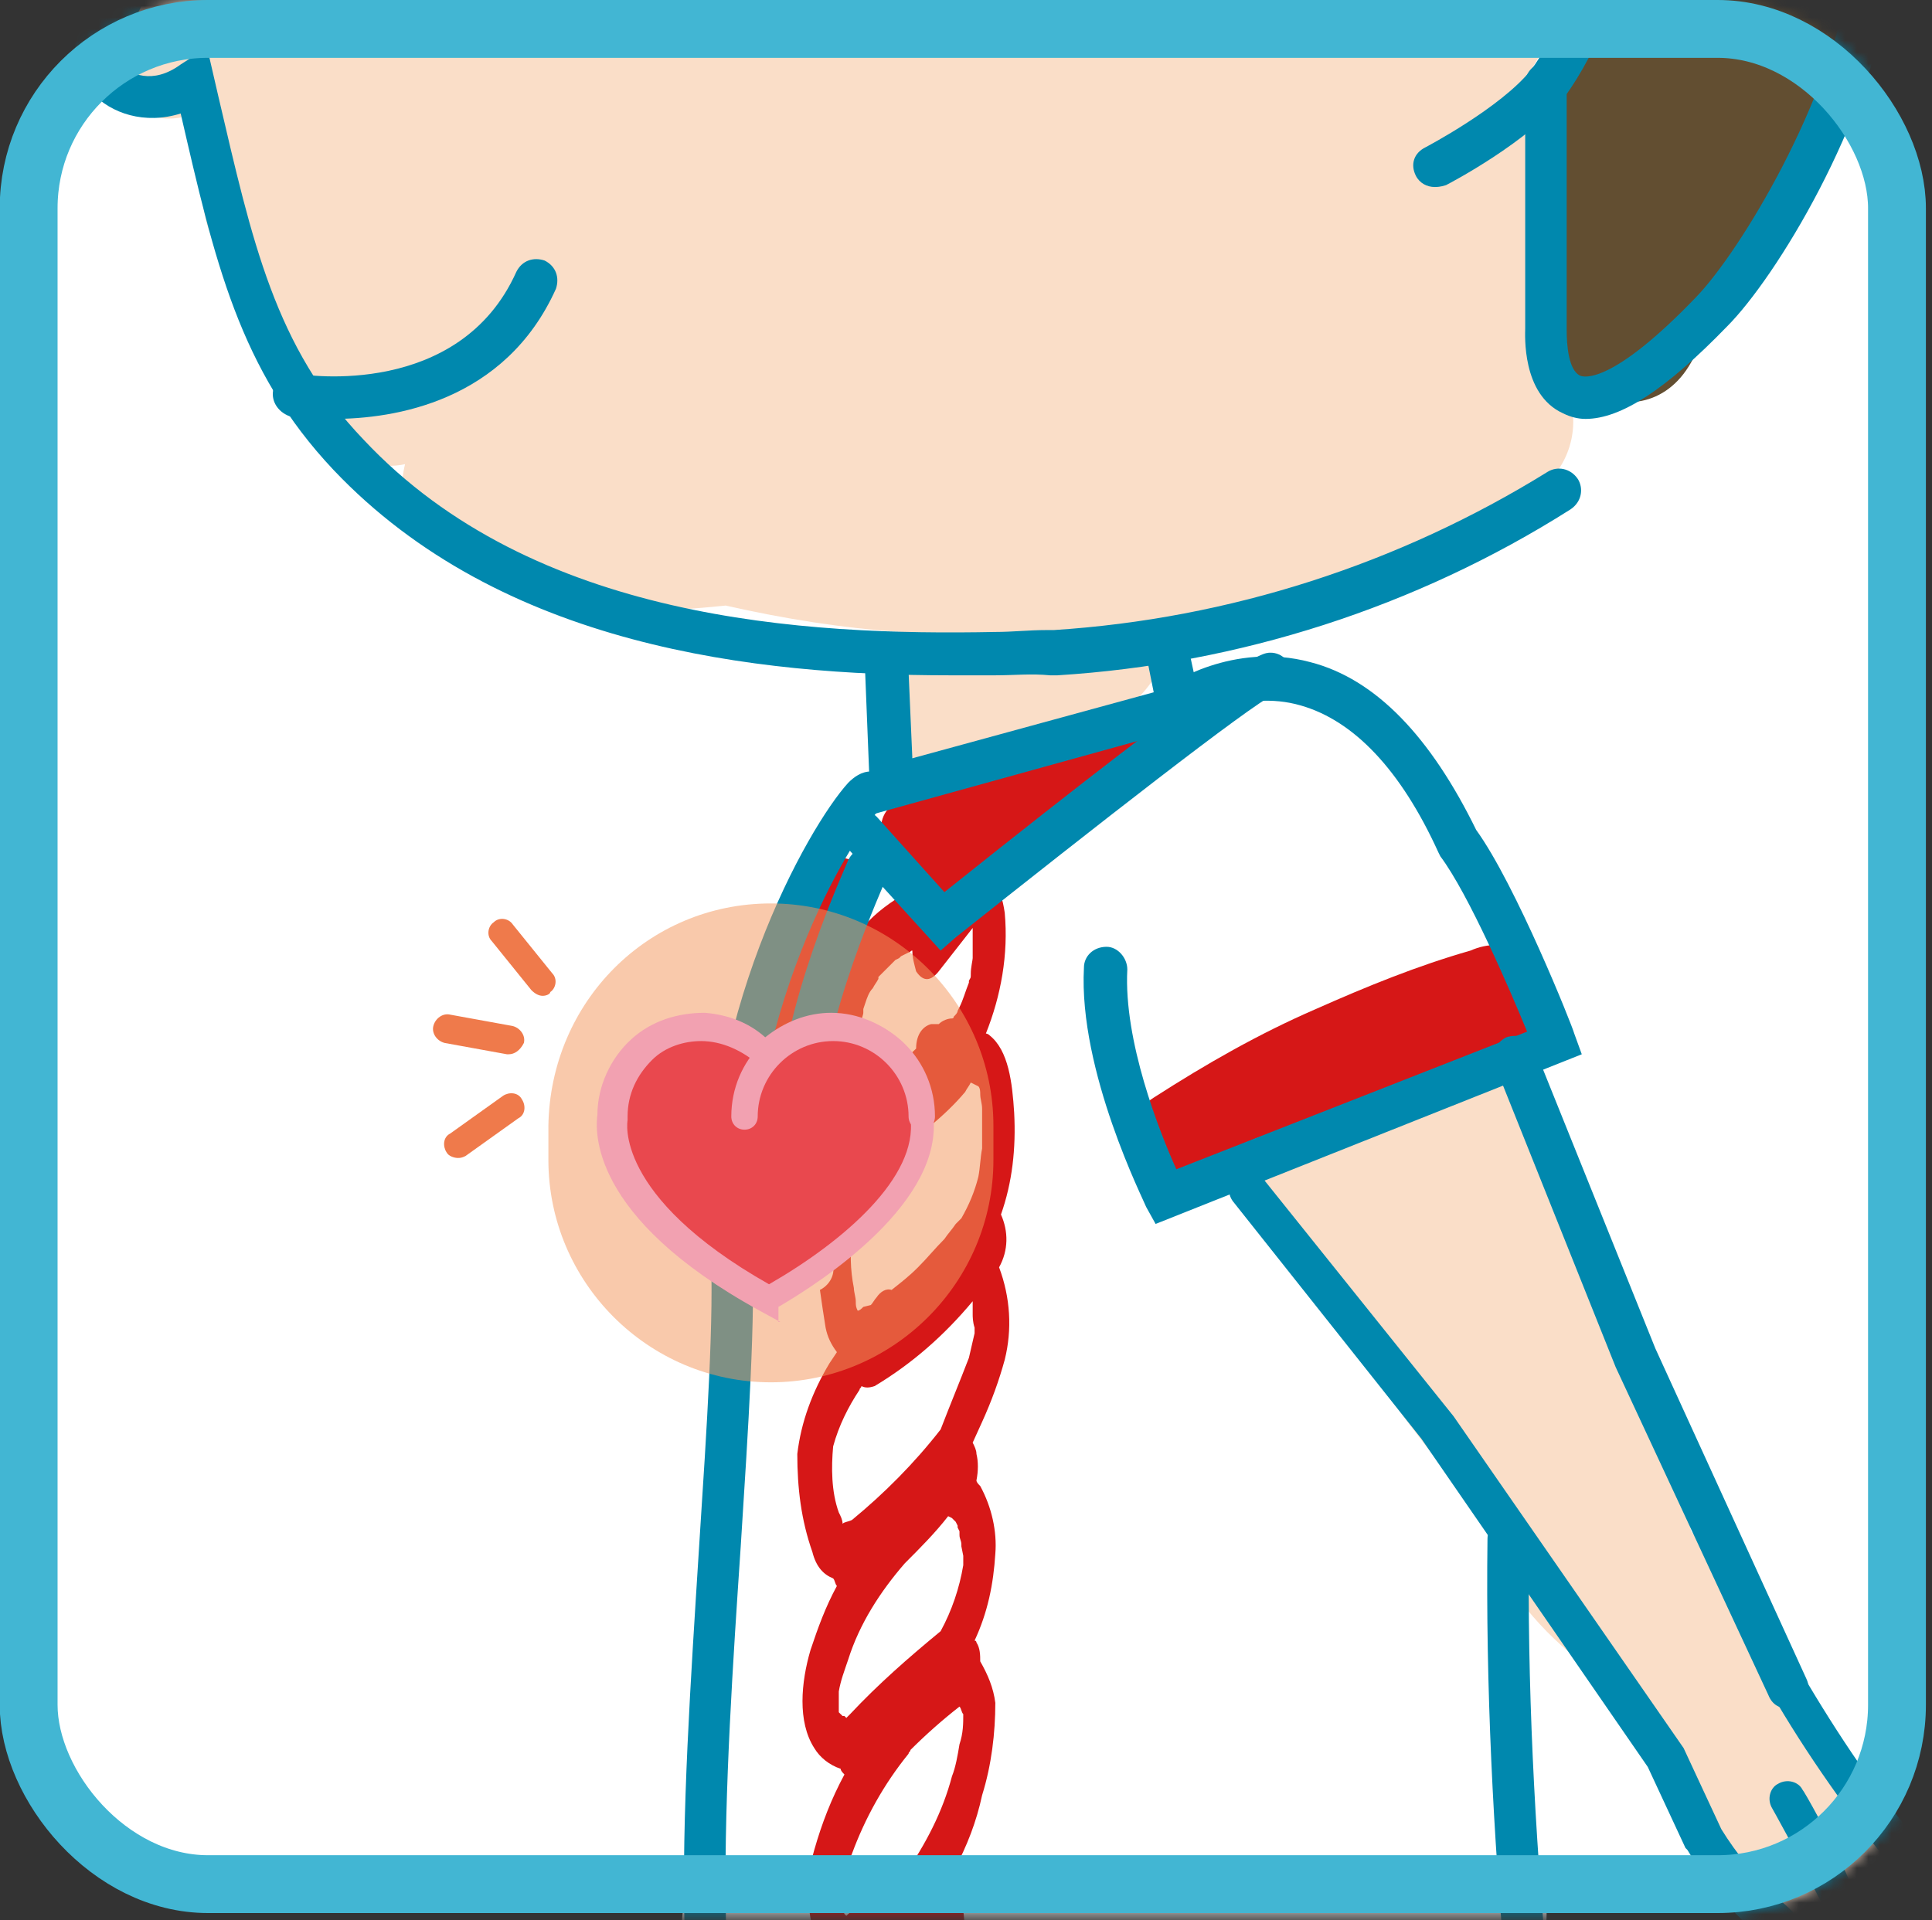 <?xml version="1.0" encoding="utf-8"?>
<svg width="167" height="166" viewBox="0 0 167 166" fill="none" xmlns="http://www.w3.org/2000/svg">
<rect x="0" y="0" width="167" height="166" fill="#333333" stroke="none"/>
<rect x="2.476" y="2.5" width="161.497" height="160.397" rx="15.5" fill="#FFFFFF"/>
<mask id="mask0" mask-type="alpha" maskUnits="userSpaceOnUse" x="0" y="0" width="167" height="166">
<rect x="0.927" width="165.397" height="165.397" rx="18" fill="#C4C4C4"/>
</mask>
<g mask="url(#mask0)">
<path d="M131.511 144.94C130.696 139.398 129.392 134.018 127.599 128.802C125.806 124.075 123.035 119.837 117.819 118.37L117.167 118.207C114.07 113.154 111.299 107.775 109.017 102.233C108.528 100.929 107.55 99.625 106.246 98.81C108.854 97.017 111.462 95.55 114.233 94.083C116.026 93.105 117.982 92.453 119.775 91.638C122.057 90.823 124.991 90.66 127.11 89.519C133.304 86.259 129.718 79.576 126.784 75.338C124.013 71.263 120.59 67.351 117.004 64.091C112.929 60.342 108.528 57.734 103.149 60.342C102.171 60.831 101.519 61.646 101.03 62.624C97.77 63.113 95.651 66.21 96.14 69.307V69.47C95.977 69.633 95.814 69.633 95.814 69.796C93.695 69.307 91.576 69.959 89.946 71.426C87.501 71.426 85.219 73.056 84.567 75.501L84.404 77.62C83.915 75.338 81.959 73.708 79.677 73.382C77.232 73.056 73.809 74.686 73.483 77.457C72.831 81.858 72.505 86.259 72.342 90.66C71.69 95.387 70.549 100.114 69.245 104.841C66.799 105.33 65.007 107.612 64.844 110.057C63.703 127.335 62.724 144.614 61.584 161.892C59.791 162.707 58.812 164.663 58.975 166.456C59.301 168.901 59.627 171.509 59.791 173.954C59.953 176.399 60.117 179.333 61.91 181.615C65.169 185.69 71.853 185.364 76.417 186.016L92.065 188.298C97.281 189.113 102.66 190.091 108.039 189.765C113.255 189.276 118.308 188.135 123.035 186.342C127.925 184.712 131.185 181.778 132.326 176.725C134.771 166.13 133.63 155.372 131.511 144.94Z" fill="white"/>
<path d="M173.728 -39.252C173.891 -39.741 175.521 -46.098 175.684 -46.587C174.543 -53.107 173.239 -53.922 173.239 -60.605C173.239 -60.931 173.239 -61.094 173.402 -61.42C173.239 -61.746 173.076 -61.909 173.076 -62.235C173.076 -63.05 173.076 -63.865 172.913 -64.843C172.587 -67.777 172.75 -65.006 171.446 -67.614C171.446 -67.777 171.283 -67.777 171.283 -67.94C171.446 -68.266 171.609 -68.592 171.772 -68.918C172.098 -69.896 171.935 -71.037 171.283 -72.015L168.675 -76.579C168.349 -77.068 168.023 -77.394 167.697 -77.72C167.534 -77.883 167.371 -77.883 167.208 -78.046C166.719 -79.024 166.23 -80.002 165.904 -80.817C163.785 -85.544 161.014 -89.945 157.591 -93.857C157.265 -94.183 156.939 -94.509 156.45 -94.672C154.168 -97.28 151.723 -99.562 149.278 -101.844C149.278 -101.844 149.441 -101.844 149.441 -102.007C150.419 -103.963 149.93 -106.408 147.974 -107.549C144.062 -109.994 139.987 -111.95 135.912 -113.58C135.586 -114.558 134.934 -115.373 134.119 -115.862L127.762 -119.448C127.599 -119.611 127.436 -119.611 127.273 -119.774C126.784 -120.426 126.132 -120.752 125.317 -120.915C113.744 -123.36 101.682 -124.338 89.946 -123.686C88.642 -123.686 87.664 -123.034 86.849 -122.056L72.993 -123.686C71.037 -123.686 69.407 -122.382 69.245 -120.589C66.474 -120.915 63.539 -120.752 60.768 -120.426C52.129 -118.959 43.979 -116.025 36.318 -111.787C35.34 -111.624 34.362 -111.298 33.384 -110.972C29.309 -109.016 25.723 -106.408 22.626 -103.148C21.648 -102.17 20.996 -101.029 20.344 -99.888C17.899 -97.769 10.727 -90.923 9.097 -87.989C4.859 -79.676 2.088 -75.764 -0.52 -66.799C-1.498 -63.702 -1.172 -60.279 0.621 -57.508C0.132 -54.9 -0.031 -52.129 -0.031 -49.358C-0.031 -43.816 3.066 -38.6 7.793 -35.829C8.282 -35.177 8.934 -34.688 9.749 -34.362C11.053 -33.547 12.52 -33.058 13.987 -33.058C15.454 -32.732 17.084 -32.732 18.551 -33.221H18.714C21.159 -33.221 23.93 -31.428 25.56 -32.569C31.102 -33.221 36.644 -41.534 41.534 -45.283C43.49 -42.512 44.957 -37.459 47.565 -35.992C49.032 -33.547 50.988 -31.591 53.27 -29.961C57.997 -27.353 63.539 -27.027 68.918 -27.19C73.483 -27.353 78.047 -28.168 82.285 -29.798C83.263 -30.287 84.078 -30.776 85.056 -31.265C86.197 -29.309 88.153 -27.679 90.272 -26.864C96.303 -22.137 102.66 -20.018 110.81 -22.626C115.211 -24.256 119.449 -26.701 123.035 -29.635C124.828 -27.353 126.947 -25.071 129.392 -23.278C129.555 -23.115 129.718 -22.789 129.718 -22.626C130.533 -20.996 131.185 -19.366 132 -17.736C133.467 -14.964 136.238 -12.845 139.498 -12.357C139.335 -11.541 139.335 -10.726 139.498 -9.912C140.313 -4.695 134.282 1.988 133.467 7.204C132.652 12.42 137.053 19.755 134.445 24.319C130.37 32.306 141.78 39.152 146.181 31.328C146.833 30.187 147.322 29.046 147.811 27.905C153.842 16.006 160.036 7.856 163.459 -5.184C163.459 -5.184 168.349 -10.238 166.23 -11.216C164.437 -12.03 166.556 -12.194 167.371 -13.986C169.001 -14.149 168.675 -15.78 169.164 -17.573C170.957 -23.604 172.75 -29.635 174.543 -35.666C174.869 -36.807 174.543 -38.274 173.728 -39.252Z" fill="#624E31"/>
<path d="M133.956 10.79C134.119 8.997 133.467 7.367 132.326 6.063C136.89 -1.272 139.172 -9.423 134.608 -17.736C131.837 -22.626 128.251 -26.538 122.709 -26.864C118.634 -27.19 113.744 -24.582 109.669 -24.093C103.475 -23.441 97.444 -24.093 91.413 -25.56C90.598 -25.723 89.783 -25.723 88.968 -25.723C88.316 -26.375 87.501 -26.864 86.849 -27.353C85.545 -30.124 82.285 -31.591 79.35 -30.613C78.535 -30.287 77.558 -30.124 76.743 -29.961C71.526 -30.124 65.821 -29.472 61.583 -29.472C60.605 -29.472 59.464 -29.146 58.649 -28.657C55.552 -29.635 52.455 -30.776 49.521 -31.917C48.217 -32.732 46.913 -33.547 46.913 -35.177C46.913 -38.274 44.794 -40.882 41.86 -41.86C35.177 -43.164 32.895 -35.177 27.679 -34.525C26.375 -33.71 25.234 -32.732 24.256 -31.428L24.093 -31.591C17.899 -38.111 8.282 -28.168 14.476 -21.648C14.802 -21.159 14.965 -20.833 15.128 -20.344C15.128 -20.181 15.128 -19.855 14.965 -19.692C14.639 -13.335 13.661 -6.652 9.423 -1.925C4.207 3.944 11.053 12.257 16.758 9.812C17.899 13.887 16.432 18.288 19.366 22.526C22.789 27.579 25.397 33.447 29.309 38.174C30.613 39.804 32.895 40.619 35.014 40.13C34.199 43.39 35.34 47.139 39.741 47.954L47.891 49.421C48.869 51.703 51.314 53.007 53.759 52.844C56.693 52.844 59.627 52.681 62.724 52.355C67.778 53.496 72.831 54.311 77.883 54.637C76.091 56.43 75.439 59.038 75.927 61.483C76.906 65.069 80.655 67.351 84.241 66.373C87.827 65.558 91.413 64.254 94.836 62.787C98.585 61.157 101.193 57.571 101.519 53.496C112.277 51.703 122.872 47.954 132.652 42.575C135.26 40.945 136.564 37.685 135.749 34.588C134.119 26.764 133.467 18.777 133.956 10.79ZM123.85 -8.608C123.524 -8.934 123.035 -9.423 122.709 -9.749C123.035 -10.727 123.035 -11.705 123.035 -12.683C124.339 -12.52 124.665 -11.542 123.85 -8.608Z" fill="#FADEC8"/>
<path d="M170.957 167.597C170.305 165.967 169.164 164.5 167.86 163.359C165.578 161.077 163.459 158.632 161.34 156.024C158.895 153.09 156.45 150.156 154.005 147.059C153.353 146.081 152.538 145.266 151.886 144.288C151.886 143.962 151.886 143.636 151.723 143.31C150.582 139.398 148.789 135.648 146.181 132.388C144.551 125.868 142.921 119.511 141.291 112.991C140.802 112.828 140.313 112.502 139.987 111.85C138.194 107.938 136.727 103.537 135.26 99.788C134.445 97.669 133.467 95.55 132.326 93.594L131.674 93.268C130.37 92.616 129.229 91.638 128.577 90.334C127.925 90.497 127.273 90.66 126.621 90.823C121.894 92.453 117.656 95.55 114.559 99.462C114.396 99.625 114.396 99.788 114.233 99.951C111.625 97.017 106.409 100.44 108.691 104.026C115.374 114.295 122.22 124.564 130.37 133.529C129.718 134.507 129.718 135.811 130.37 136.952C132.978 140.865 136.564 144.125 140.802 146.244C143.41 153.742 147.811 160.588 153.516 166.13C155.635 168.086 158.08 169.879 160.525 171.509C163.133 173.139 166.556 174.769 169.327 172.161C170.794 171.02 171.283 169.227 170.957 167.597Z" fill="#FADEC8"/>
<path d="M133.793 85.444C133.63 84.14 132.815 82.836 131.674 82.184C130.207 81.532 128.577 81.532 127.11 82.184C122.546 83.488 118.145 85.281 113.744 87.237C108.854 89.356 104.29 91.964 99.726 94.898C98.096 95.876 97.607 98.158 98.422 99.788C99.4 101.418 101.356 102.07 102.986 101.092C103.964 101.092 104.942 100.766 105.594 100.114C108.528 97.669 113.092 97.343 116.678 96.365C121.405 95.061 125.806 93.431 130.207 91.149C132.652 90.334 133.956 87.889 133.793 85.444Z" fill="#D61717"/>
<path d="M100.867 63.113C100.541 61.972 99.237 61.157 98.096 61.483C96.303 62.135 94.51 63.113 92.88 64.091C92.228 63.765 91.576 63.928 90.924 64.254C89.457 65.069 88.153 65.884 86.686 66.699H86.523L77.721 69.307C76.417 69.796 75.928 71.1 76.254 72.404C76.417 73.056 76.906 73.545 77.558 73.708C77.558 73.871 77.558 74.197 77.558 74.36H77.232H77.395H77.558C77.558 74.523 77.558 74.686 77.558 74.849C77.721 75.664 78.21 76.316 78.699 76.805C78.862 77.131 78.862 77.457 79.025 77.783C78.699 77.457 78.373 77.294 77.884 77.457C76.58 78.272 75.276 79.25 74.297 80.554C74.46 80.065 74.624 79.413 74.624 78.924C74.787 78.272 74.95 77.62 75.113 77.131C75.602 74.197 71.364 72.893 70.712 75.827C70.549 76.642 70.385 77.457 70.059 78.435C69.734 78.272 69.407 78.272 69.245 78.272C67.941 78.272 66.963 79.413 67.126 80.717C67.126 81.695 67.778 82.51 68.755 82.836C67.941 84.792 66.963 86.585 65.984 88.541C64.844 90.66 64.517 93.105 64.844 95.387C64.844 95.55 64.844 95.713 64.844 95.876C64.028 96.365 63.539 97.18 63.539 98.158C63.377 100.277 63.539 102.559 63.865 104.678C64.028 105.493 64.68 106.145 65.496 106.308C68.593 107.286 69.734 103.7 69.734 101.255C69.734 100.766 69.734 100.277 69.734 99.788C70.059 102.885 70.712 105.982 71.853 108.916C72.341 109.894 71.853 111.035 70.874 111.524C71.037 112.665 71.201 113.806 71.364 114.784C71.526 115.599 71.853 116.251 72.341 116.903L71.689 117.881C70.222 120.326 69.245 122.934 68.918 125.705C68.918 128.64 69.245 131.411 70.222 134.182C70.549 135.486 71.201 136.138 72.016 136.464C72.178 136.627 72.178 136.953 72.341 137.116C71.364 138.909 70.712 140.702 70.059 142.658C69.245 145.429 68.918 148.852 70.385 151.134C70.874 151.949 71.689 152.601 72.668 152.927C72.668 153.09 72.831 153.253 72.993 153.416C71.853 155.535 71.037 157.654 70.385 159.936C69.57 162.707 69.734 165.641 70.712 168.249C71.037 169.064 71.689 169.879 72.504 170.368C72.668 170.694 72.831 171.02 72.993 171.346C72.504 171.835 72.178 172.487 71.689 172.976C70.712 174.443 70.059 176.236 70.059 178.029C70.059 179.007 70.222 180.148 70.712 181.126C71.037 182.919 72.178 183.897 73.32 183.408L77.558 181.615C78.21 181.289 78.699 180.637 78.862 179.985L79.025 179.659C79.188 179.496 79.351 179.17 79.514 179.007C80.003 177.866 80.655 176.562 81.307 175.258C81.959 173.791 82.611 172.161 82.937 170.694C83.752 167.76 83.426 164.663 82.448 161.729C83.589 159.61 84.404 157.491 84.893 155.209C85.708 152.601 86.034 149.83 86.034 147.222C85.871 145.918 85.382 144.777 84.73 143.636C84.73 143.147 84.73 142.495 84.404 142.006C84.404 142.006 84.404 141.843 84.241 141.843C85.382 139.398 85.871 136.953 86.034 134.345C86.197 132.389 85.708 130.27 84.73 128.477C84.567 128.313 84.404 128.15 84.404 127.987C84.567 127.172 84.567 126.357 84.404 125.705C84.404 125.379 84.241 125.053 84.078 124.727L84.893 122.934C85.708 121.141 86.36 119.348 86.849 117.555C87.501 114.947 87.338 112.176 86.36 109.568C87.175 108.101 87.175 106.471 86.523 105.004C87.501 102.233 87.827 99.299 87.664 96.202C87.501 93.594 87.175 90.823 85.545 89.519C85.382 89.356 85.219 89.356 85.219 89.356C86.523 86.096 87.175 82.51 86.849 78.924C86.686 77.783 86.36 76.642 85.708 75.827C89.62 71.915 93.858 67.84 99.074 65.884C100.378 65.721 101.193 64.417 100.867 63.113ZM71.364 103.7C71.201 103.374 71.201 103.048 71.201 102.559C71.201 101.581 71.364 100.766 71.526 99.788C71.689 100.277 72.016 100.766 72.341 101.092C72.016 101.907 71.689 102.722 71.364 103.7ZM74.461 89.682C74.461 89.682 74.461 89.519 74.461 89.356C74.461 89.193 74.461 89.03 74.461 89.03C74.461 89.03 74.461 88.704 74.461 88.378C74.461 88.052 74.624 87.726 74.624 87.563V87.237L74.787 86.748C74.95 86.259 75.113 85.77 75.439 85.444C75.602 85.118 75.765 84.955 75.928 84.629V84.466L76.254 84.14C76.58 83.814 77.069 83.325 77.395 82.999L77.721 82.836L77.884 82.673L78.536 82.347C78.699 82.347 78.699 82.184 78.862 82.184C78.862 82.836 79.025 83.325 79.188 83.977C79.84 84.955 80.492 84.792 81.144 83.977L84.078 80.228V80.717C84.078 81.043 84.078 81.532 84.078 82.021V82.184C84.078 82.347 84.078 82.673 84.078 82.836C84.078 82.999 83.915 83.651 83.915 84.14C83.915 84.629 83.915 84.466 83.752 84.792C83.752 84.792 83.752 84.792 83.752 84.955C83.426 85.77 83.263 86.422 82.937 87.074L82.774 87.4C82.774 87.563 82.611 87.726 82.448 87.889C82.448 87.889 82.448 88.052 82.285 88.052C81.959 88.052 81.47 88.215 81.144 88.541C80.981 88.541 80.655 88.541 80.492 88.541C79.84 88.704 79.188 89.356 79.188 90.66C78.536 91.312 77.721 91.964 76.906 92.616L77.069 92.453H76.906L76.254 92.779L75.276 93.431L74.95 93.594L74.787 93.268V93.105C74.787 92.779 74.624 92.453 74.624 92.127C74.624 91.801 74.624 91.801 74.624 91.475C74.624 91.312 74.624 91.149 74.624 91.475C74.624 91.149 74.624 90.66 74.624 90.334C74.624 90.008 74.461 89.845 74.461 89.682ZM80.655 167.76V168.249C80.655 168.575 80.492 168.901 80.492 169.227V169.39C80.492 169.553 80.492 169.716 80.329 169.716C79.677 171.509 78.862 173.302 77.884 175.095C77.558 174.932 77.069 174.932 76.58 175.095L74.297 176.073L74.461 175.91C75.765 174.117 77.395 172.65 79.188 171.183C79.84 170.531 80.003 169.553 79.84 168.575L80.655 167.76ZM82.937 150.808C82.774 151.786 82.611 152.764 82.285 153.579C81.47 156.676 80.003 159.447 78.21 162.055C77.558 162.707 76.743 163.359 75.928 163.848C75.276 164.337 74.46 164.826 73.808 165.152C73.483 165.315 73.32 165.478 73.156 165.641L72.993 165.478L72.831 164.989C72.668 163.359 72.993 161.729 73.645 160.262C74.787 157.165 76.417 154.231 78.536 151.623C78.536 151.46 78.699 151.46 78.699 151.297C80.003 149.993 81.47 148.689 82.937 147.548C83.1 147.711 83.1 148.037 83.263 148.2C83.263 149.015 83.263 149.83 82.937 150.808ZM83.263 134.508C83.263 134.508 83.263 134.997 83.263 134.834C83.263 134.671 83.263 135.323 83.263 135.323C82.937 137.279 82.285 139.235 81.307 141.028C78.536 143.31 75.928 145.592 73.483 148.2L73.156 148.526L72.993 148.363H72.831L72.504 148.037C72.504 148.037 72.504 148.037 72.504 147.874C72.504 147.711 72.504 147.711 72.504 147.711C72.504 147.711 72.504 147.711 72.504 147.548V147.385C72.504 147.059 72.504 146.733 72.504 146.244C72.668 145.266 72.993 144.451 73.32 143.473C74.297 140.376 76.091 137.605 78.21 135.16C79.514 133.856 80.818 132.552 81.959 131.085L82.285 131.248C82.448 131.411 82.448 131.411 82.611 131.574L82.774 131.9V132.063L82.937 132.389C82.937 132.389 82.937 132.552 82.937 132.715C82.937 133.041 83.1 133.204 83.1 133.53V133.693L83.263 134.508ZM84.241 114.784C84.241 114.947 84.241 115.11 84.241 115.273C84.078 115.925 83.915 116.74 83.752 117.392C82.937 119.511 82.122 121.467 81.307 123.586C79.025 126.52 76.417 129.129 73.645 131.411C73.32 131.574 72.993 131.574 72.831 131.737C72.831 131.411 72.668 131.085 72.504 130.759C71.853 128.966 71.853 126.846 72.016 125.053C72.504 123.26 73.32 121.63 74.297 120.163C74.297 120 74.461 120 74.461 119.837C74.787 120 75.113 120 75.602 119.837C78.862 117.881 81.633 115.436 84.078 112.502V112.665V112.991C84.078 112.991 84.078 113.317 84.078 113.48V113.643C84.078 113.806 84.078 114.295 84.241 114.784C84.241 114.621 84.241 114.621 84.241 114.784ZM84.893 98.484V98.81V99.299C84.73 100.114 84.73 100.929 84.567 101.744C84.241 103.048 83.752 104.189 83.1 105.33L82.937 105.493L82.611 105.819C82.285 106.308 81.959 106.634 81.633 107.123C80.818 107.938 80.166 108.753 79.351 109.568C78.536 110.383 77.884 110.872 77.069 111.524C76.58 111.361 76.091 111.687 75.765 112.176C75.602 112.339 75.439 112.665 75.276 112.828L74.624 112.991C74.46 113.154 74.297 113.317 74.135 113.317C73.972 112.991 73.972 112.828 73.972 112.502C73.972 112.176 73.808 111.687 73.808 111.361C73.483 109.731 73.483 108.264 73.645 106.634C74.135 104.352 75.276 102.07 76.743 100.114C76.743 99.951 76.906 99.788 76.906 99.788C79.351 98.321 81.633 96.528 83.426 94.409C83.589 94.083 83.752 93.92 83.915 93.594L84.241 93.757L84.567 93.92C84.73 94.083 84.73 94.409 84.73 94.572C84.73 95.061 84.893 95.387 84.893 95.876C84.893 95.876 84.893 96.039 84.893 96.202C84.893 96.365 84.893 96.691 84.893 96.854C84.893 97.017 84.893 97.995 84.893 98.484Z" fill="#D61717"/>
<path d="M124.013 16.169C123.361 16.169 122.709 15.843 122.383 15.191C121.894 14.213 122.22 13.235 123.198 12.746C123.198 12.746 129.718 9.323 132.326 6.063C134.119 3.781 138.357 -4.695 137.542 -10.4C137.216 -12.357 136.401 -13.823 134.934 -14.802C133.304 -15.943 131.837 -16.269 130.37 -15.78C127.273 -14.965 125.48 -10.889 125.48 -10.889C124.991 -9.912 124.013 -9.586 123.035 -9.912C122.057 -10.4 121.731 -11.379 122.057 -12.357C122.22 -12.52 124.502 -18.062 129.229 -19.366C131.674 -20.018 134.282 -19.529 136.89 -17.899C139.172 -16.269 140.639 -13.987 141.128 -11.053C142.269 -4.043 137.705 5.085 135.26 8.345C132.163 12.257 125.317 15.843 124.991 16.006C124.502 16.169 124.176 16.169 124.013 16.169Z" fill="#0088AE"/>
<path d="M82.122 58.386C65.332 58.386 43.327 55.941 28.82 40.619C20.67 31.98 18.551 22.526 15.617 9.812C12.52 10.79 9.586 9.812 7.956 8.019C6.163 6.226 6 3.781 7.304 1.988C8.608 0.358 10.727 -4.696 12.357 -8.608C12.031 -10.89 11.868 -12.846 11.705 -14.476C10.727 -21.974 10.564 -23.278 10.89 -33.221C10.89 -34.199 11.705 -35.014 12.846 -35.014C13.498 -35.014 14.313 -34.199 14.313 -33.058C13.987 -23.604 14.15 -22.463 15.128 -14.965C15.291 -13.335 15.617 -11.216 15.943 -8.608V-8.119L15.78 -7.63C14.965 -5.511 12.031 1.662 10.075 4.27C9.749 4.596 10.075 5.248 10.401 5.574C11.216 6.389 13.172 7.367 15.617 5.574L17.899 4.107L18.877 8.345C21.811 20.896 23.767 30.024 31.428 38.011C46.098 53.659 69.57 54.963 86.034 54.637C87.501 54.637 88.968 54.474 90.435 54.474H91.087C106.246 53.496 120.916 48.769 133.793 40.782C134.608 40.293 135.749 40.456 136.401 41.434C136.89 42.249 136.727 43.39 135.749 44.042C122.383 52.518 107.061 57.408 91.413 58.386H90.761C89.131 58.223 87.664 58.386 86.034 58.386C84.73 58.386 83.426 58.386 82.122 58.386Z" fill="#0088AE"/>
<path d="M137.053 36.218C136.401 36.218 135.749 36.055 135.097 35.729C131.511 34.099 131.837 28.883 131.837 28.394V7.204C131.837 6.226 132.652 5.411 133.63 5.411C134.608 5.411 135.423 6.226 135.423 7.204V28.557C135.423 29.861 135.586 31.98 136.564 32.469C136.89 32.632 139.335 33.284 146.67 25.623C150.419 21.711 158.243 8.834 159.873 -2.087V-2.413L160.036 -2.739C160.362 -3.228 189.539 -50.499 161.829 -86.848C139.987 -115.536 124.176 -131.021 51.151 -115.862C8.934 -107.386 2.251 -65.332 2.251 -65.006C2.088 -64.028 1.11 -63.213 0.132 -63.376C-0.846 -63.539 -1.498 -64.517 -1.498 -65.495C-1.498 -65.984 5.511 -110.483 50.173 -119.611C125.48 -135.096 141.943 -118.959 164.6 -89.13C176.662 -73.156 180.248 -52.781 174.869 -30.287C171.12 -14.639 164.437 -3.228 163.296 -1.109C161.666 10.627 153.516 23.993 149.278 28.231C144.062 33.61 140.15 36.218 137.053 36.218Z" fill="#0088AE"/>
<path d="M75.275 70.448L74.787 58.223C74.787 57.245 75.602 56.267 76.579 56.267C77.558 56.267 78.535 57.082 78.535 58.06L78.862 65.558L99.726 59.853L98.911 55.778C98.748 54.8 99.4 53.822 100.378 53.659C101.356 53.333 102.334 53.985 102.497 54.963L104.127 62.461L75.275 70.448Z" fill="#0088AE"/>
<path d="M99.889 105.819L99.074 104.352C98.911 103.863 93.206 92.616 93.695 83.651C93.695 82.673 94.51 81.858 95.651 81.858C96.629 81.858 97.444 82.836 97.444 83.814C97.118 90.008 100.215 97.832 101.682 101.092L132 89.193C130.533 85.607 126.947 77.294 124.502 74.034L124.339 73.708C121.079 66.536 117.004 62.298 112.44 60.994C107.387 59.527 102.986 62.461 102.986 62.461C102.171 63.113 101.03 62.787 100.378 61.972C99.726 61.157 100.052 60.016 100.867 59.364C101.03 59.201 106.572 55.452 113.255 57.245C118.96 58.712 123.687 63.765 127.599 71.752C131.022 76.479 135.912 88.704 136.075 89.356L136.727 91.149L99.889 105.819Z" fill="#0088AE"/>
<path d="M69.245 189.765C67.451 189.765 65.821 189.113 64.517 187.809C57.182 181.126 58.975 156.839 60.442 133.53C61.094 123.423 61.746 113.806 61.42 107.775C60.279 88.215 69.897 71.426 73.32 67.677C73.808 67.188 74.46 66.699 75.275 66.699C76.254 66.699 77.069 67.514 77.069 68.492C77.069 69.307 76.579 69.796 75.927 70.122C73.808 72.078 63.865 88.052 65.006 107.449C65.332 113.806 64.68 123.423 64.028 133.693C62.724 153.09 60.931 179.496 66.799 185.038C67.615 185.853 68.593 186.016 69.734 185.853C78.535 184.549 85.871 184.549 92.391 184.712C98.096 184.712 103.149 184.875 107.713 183.897C110.321 183.408 113.418 183.408 116.352 183.408C121.405 183.408 126.132 183.408 128.414 180.8C130.044 179.007 130.696 175.747 130.207 171.183C129.066 158.632 128.414 145.755 128.577 133.041C128.577 132.063 129.392 131.247 130.37 131.247C131.348 131.247 132.163 132.063 132.163 133.041C132 145.592 132.652 158.306 133.793 170.694C134.282 176.399 133.467 180.474 131.022 183.245C127.436 187.157 121.731 187.157 116.189 186.994C113.418 186.994 110.647 186.994 108.365 187.483C103.475 188.461 98.259 188.461 92.228 188.461C85.871 188.461 78.698 188.298 70.059 189.602C70.059 189.765 69.734 189.765 69.245 189.765Z" fill="#0088AE"/>
<path d="M157.917 171.02C155.798 171.02 154.331 169.39 152.864 168.086C152.375 167.597 151.886 167.108 151.234 166.619C149.115 164.663 147.322 162.381 145.855 159.936L145.692 159.773L142.432 152.764L122.872 124.401L106.572 103.863C106.083 103.211 106.083 102.233 106.898 101.581C107.55 101.092 108.528 101.092 109.18 101.907L125.643 122.445L145.529 151.134L148.789 158.143C150.093 160.262 151.723 162.218 153.516 164.011C154.168 164.5 154.657 164.989 155.309 165.641C157.102 167.434 157.754 167.923 158.569 167.434C158.732 167.434 158.895 167.271 158.895 167.271C158.732 166.945 158.406 166.293 158.08 165.641C157.754 164.989 157.265 164.174 156.776 163.196C155.309 160.099 153.19 156.35 153.19 156.35C152.701 155.535 153.027 154.557 153.679 154.231C154.494 153.742 155.472 154.068 155.798 154.72C155.961 154.883 158.08 158.632 159.547 161.892C159.873 162.707 160.362 163.359 160.688 164.011C161.503 165.478 162.318 166.782 161.829 168.086C161.503 168.901 160.851 169.716 159.71 170.205C159.221 170.857 158.569 171.02 157.917 171.02Z" fill="#0088AE"/>
<path d="M154.494 147.711C153.842 147.711 153.19 147.385 152.864 146.57L139.661 118.207L129.229 92.127C128.903 91.149 129.229 90.171 130.207 89.682C131.185 89.356 132.163 89.682 132.652 90.66L143.084 116.577L156.124 145.103C156.613 146.081 156.124 147.059 155.309 147.548C154.983 147.711 154.657 147.711 154.494 147.711Z" fill="#0088AE"/>
<path d="M163.785 174.932C161.666 174.932 158.895 173.465 153.842 168.901C153.19 168.249 153.19 167.271 153.842 166.619C154.494 165.967 155.472 165.967 156.124 166.619C162.807 172.813 164.111 171.998 165.415 171.346C166.393 170.857 167.697 170.042 169.979 170.531C169.001 168.249 164.763 163.033 163.133 160.914C159.221 156.024 155.472 150.645 152.375 145.103C151.886 144.288 152.212 143.31 153.027 142.984C153.842 142.495 154.82 142.821 155.146 143.636C158.243 149.015 161.666 154.231 165.578 158.958C172.261 167.434 174.38 170.531 173.076 172.65C172.424 173.791 171.12 174.117 169.164 173.628C168.186 173.465 167.697 173.628 166.882 174.117C165.904 174.443 164.926 174.932 163.785 174.932Z" fill="#0088AE"/>
<path d="M28.82 36.218C26.864 36.218 25.397 36.055 25.234 36.055C24.093 35.729 23.441 34.751 23.604 33.773C23.767 32.795 24.745 32.143 25.723 32.306C26.375 32.469 39.741 34.425 44.631 23.504C45.12 22.526 46.098 22.2 47.076 22.526C48.054 23.015 48.38 23.993 48.054 24.971C43.653 34.751 34.036 36.218 28.82 36.218Z" fill="#0088AE"/>
<path d="M81.307 82.184L73.156 73.219C72.504 72.404 72.504 71.263 73.32 70.611C74.135 69.959 75.276 69.959 75.928 70.774L81.633 77.131C107.55 56.43 109.017 56.43 109.832 56.43C110.81 56.43 111.625 57.245 111.625 58.223C111.625 59.038 110.973 59.853 110.158 60.016C108.039 60.994 94.51 71.589 82.611 81.043L81.307 82.184Z" fill="#0088AE"/>
<path d="M65.332 107.775C64.355 107.775 63.703 107.123 63.539 106.145C63.377 105.167 64.028 104.189 65.169 104.026L67.288 103.7V96.528C67.288 87.4 73.157 74.849 73.32 74.36C73.809 73.382 74.787 73.056 75.765 73.545C76.743 74.034 77.069 75.012 76.58 75.99C76.58 76.153 70.874 88.378 70.874 96.691V107.123L65.496 107.938C65.659 107.775 65.496 107.775 65.332 107.775Z" fill="#0088AE"/>
<path opacity="0.52" d="M66.636 78.109C77.232 78.109 85.871 86.748 85.871 97.343V100.277C85.871 110.872 77.232 119.511 66.636 119.511C56.041 119.511 47.402 110.872 47.402 100.277V97.343C47.565 86.585 56.041 78.109 66.636 78.109Z" fill="#F4995E"/>
<path d="M79.677 96.528C79.677 92.29 76.254 88.867 72.016 88.867C69.897 88.867 67.778 89.845 66.311 91.475C63.539 88.378 58.649 88.052 55.552 90.823C53.922 92.29 52.944 94.409 52.944 96.528C52.944 96.528 50.988 103.863 66.311 112.339C66.311 112.339 80.818 104.678 79.677 96.528Z" fill="#E9484E"/>
<path d="M67.451 114.295L65.659 113.317C50.825 105.167 51.477 97.669 51.64 96.365C51.64 93.92 52.781 91.475 54.574 89.845C56.367 88.215 58.649 87.563 60.931 87.563C62.888 87.726 64.68 88.378 66.147 89.682C67.778 88.378 69.734 87.563 71.853 87.563C74.135 87.563 76.416 88.541 78.047 90.171C79.677 91.801 80.655 94.083 80.655 96.365C81.633 103.863 71.201 110.709 67.288 112.991V114.295H67.451ZM60.605 90.008C59.138 90.008 57.508 90.497 56.367 91.638C55.063 92.942 54.248 94.572 54.248 96.528V96.854C54.248 96.854 52.944 103.374 66.474 111.035C72.993 107.286 79.351 101.744 78.699 96.691V96.528C78.699 94.735 78.047 93.105 76.743 91.964C75.602 90.66 73.972 90.008 72.178 90.008C70.385 90.008 68.593 90.823 67.288 92.127L66.474 93.105L65.659 92.127C64.192 90.823 62.398 90.008 60.605 90.008Z" fill="#F2A1B1"/>
<path d="M64.354 96.528C64.354 92.29 67.778 88.867 72.016 88.867C76.254 88.867 79.677 92.29 79.677 96.528" fill="#E9484E"/>
<path d="M79.677 97.669C79.025 97.669 78.536 97.18 78.536 96.528C78.536 92.942 75.602 90.008 72.016 90.008C68.43 90.008 65.496 92.942 65.496 96.528C65.496 97.18 65.007 97.669 64.354 97.669C63.702 97.669 63.213 97.18 63.213 96.528C63.213 91.638 67.126 87.726 72.016 87.726C76.906 87.726 80.818 91.638 80.818 96.528C80.818 97.18 80.329 97.669 79.677 97.669Z" fill="#F2A1B1"/>
<path d="M39.578 100.114C39.252 100.114 38.763 99.951 38.6 99.625C38.274 99.136 38.274 98.321 38.926 97.995L43.49 94.735C43.979 94.409 44.794 94.409 45.12 95.061C45.446 95.55 45.446 96.365 44.794 96.691L40.23 99.951C39.904 100.114 39.741 100.114 39.578 100.114Z" fill="#EF7A4B"/>
<path d="M43.979 91.149H43.816L38.437 90.171C37.785 90.008 37.296 89.356 37.459 88.704C37.622 88.052 38.274 87.563 38.926 87.726L44.305 88.704C44.957 88.867 45.446 89.519 45.283 90.171C44.957 90.823 44.468 91.149 43.979 91.149Z" fill="#EF7A4B"/>
<path d="M46.913 86.096C46.587 86.096 46.261 85.933 45.935 85.607L42.512 81.369C42.023 80.88 42.186 80.065 42.675 79.739C43.164 79.25 43.979 79.413 44.305 79.902L47.728 84.14C48.217 84.629 48.054 85.444 47.565 85.77C47.565 85.933 47.239 86.096 46.913 86.096Z" fill="#EF7A4B"/>
</g>
<rect x="2.476" y="2.5" width="161.497" height="160.397" rx="15.5" stroke="#42B6D3" stroke-width="5"/>
</svg>
